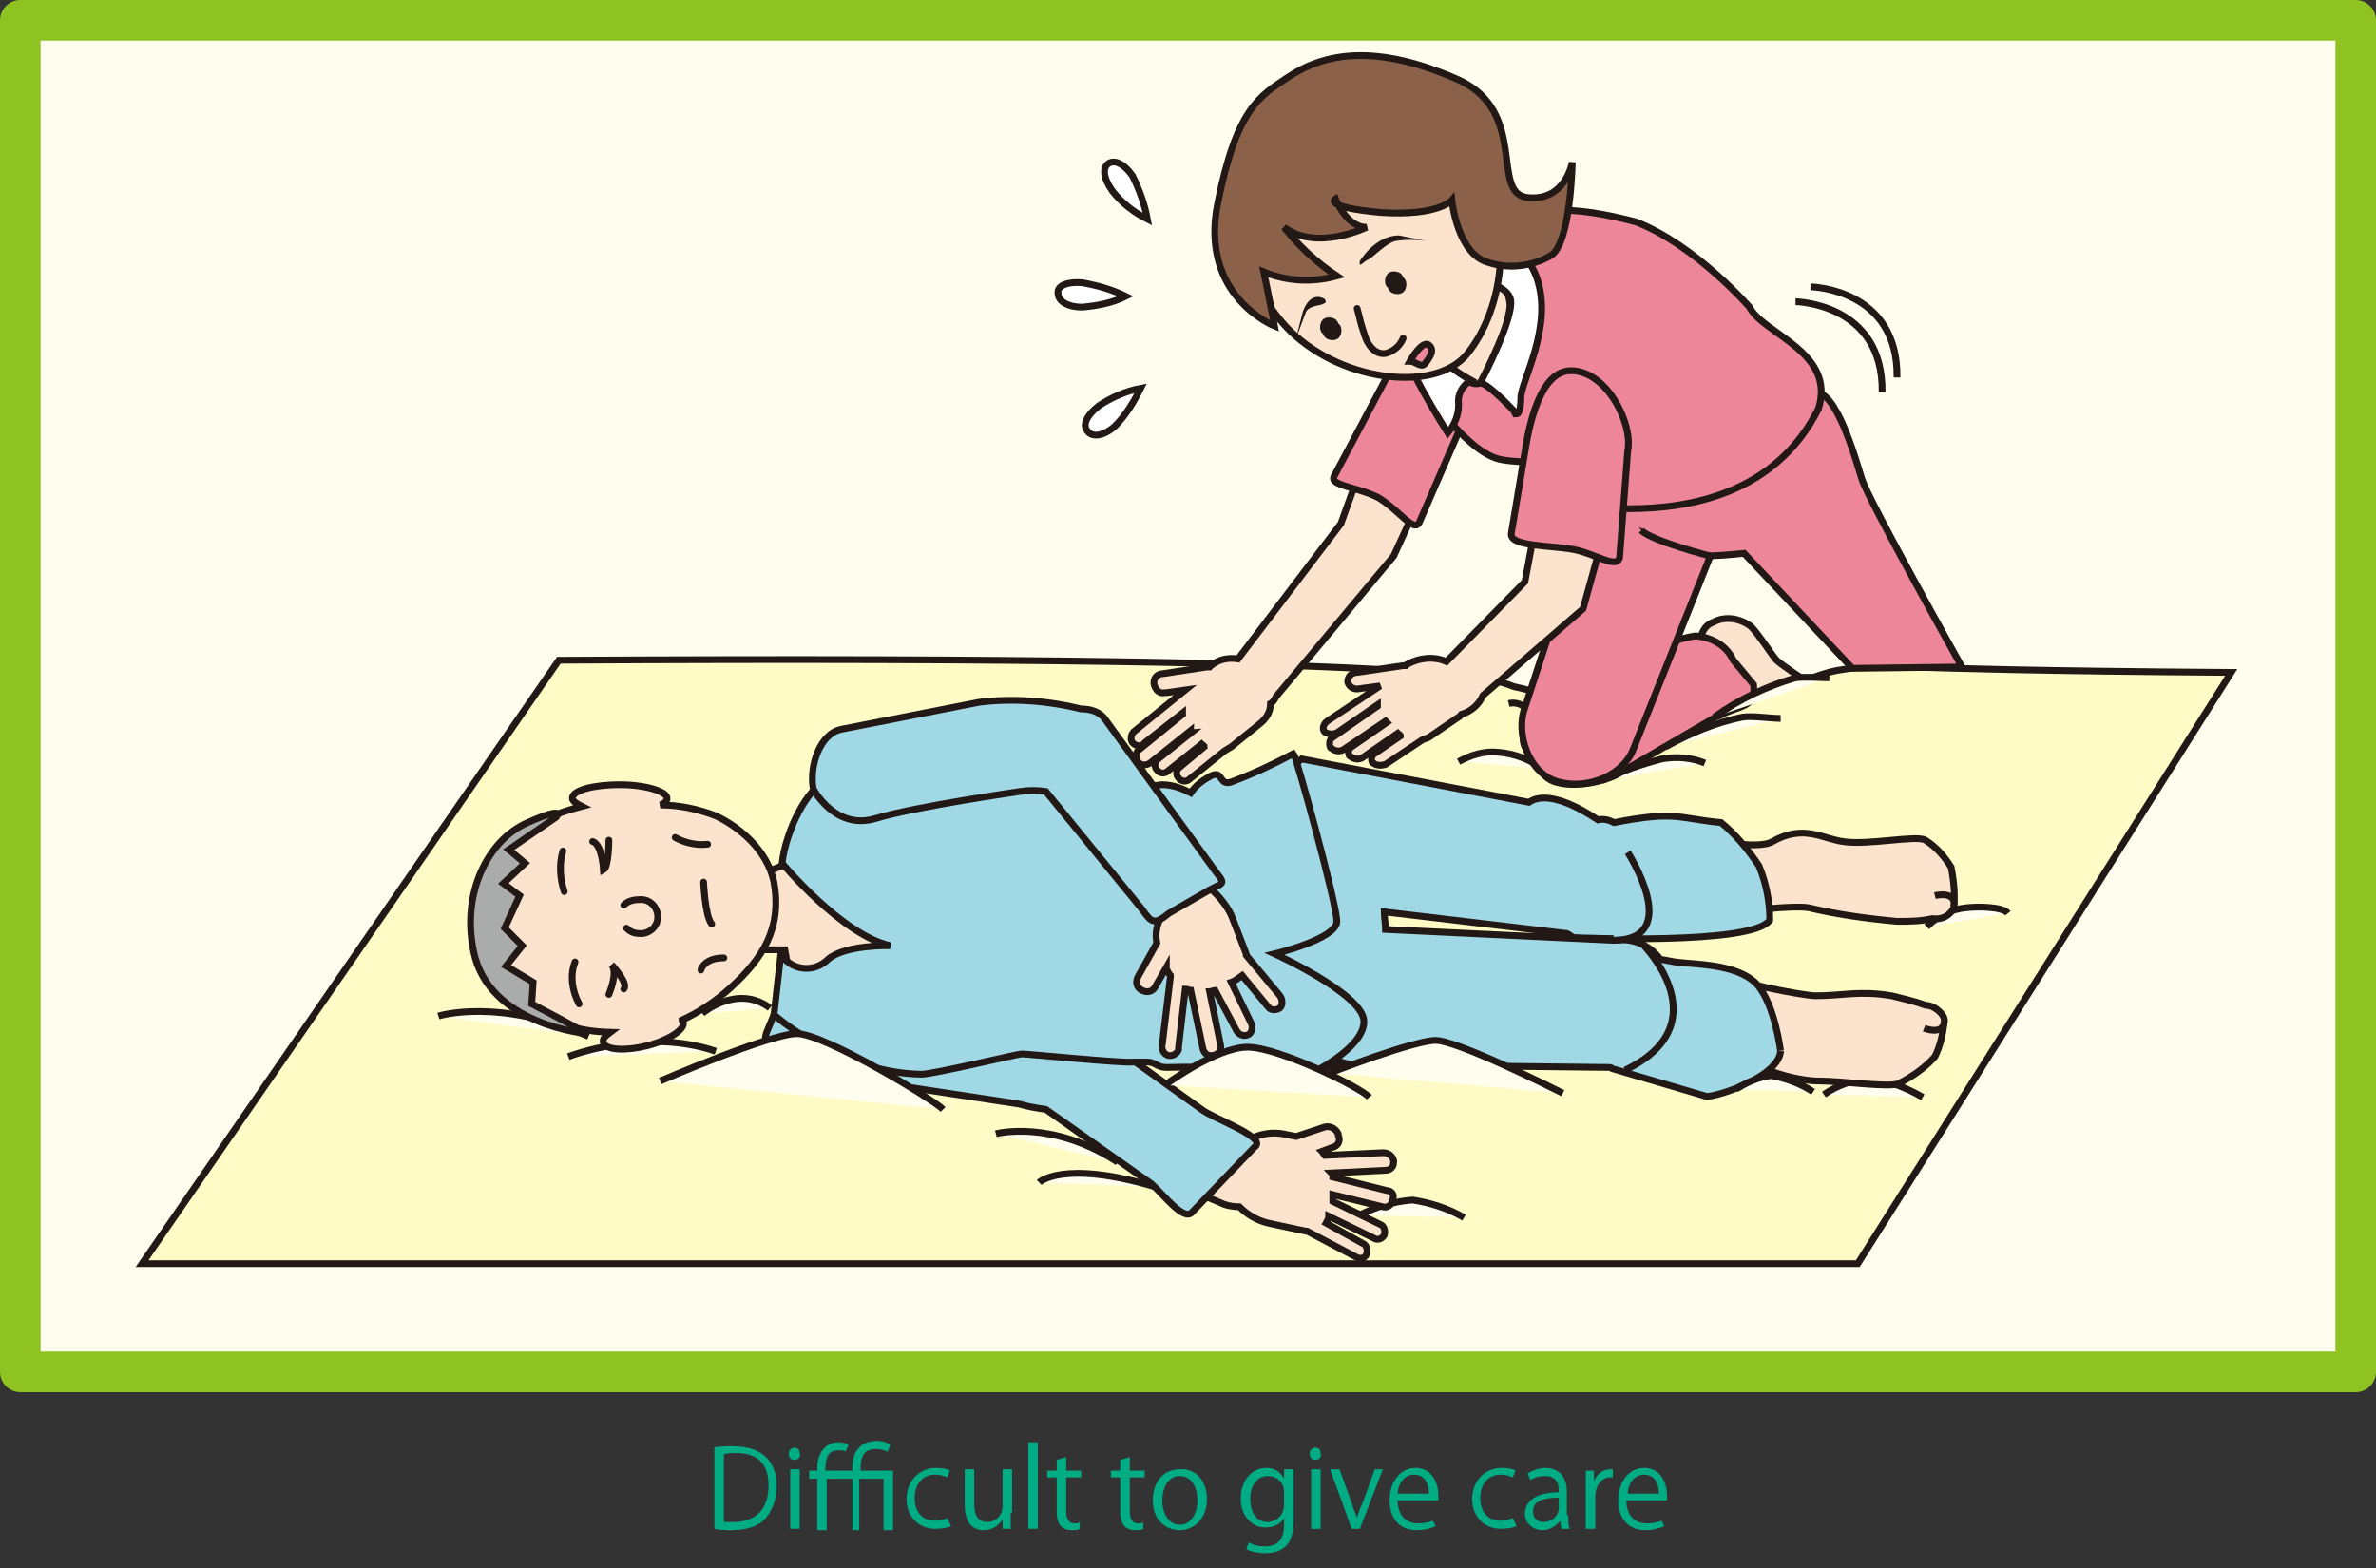 <?xml version="1.0" encoding="utf-8"?>
<!-- Generator: Adobe Illustrator 26.0.3, SVG Export Plug-In . SVG Version: 6.00 Build 0)  -->
<svg version="1.1" id="レイヤー_1" xmlns="http://www.w3.org/2000/svg" xmlns:xlink="http://www.w3.org/1999/xlink" x="0px"
	 y="0px" viewBox="0 0 175.6 115.9" style="enable-background:new 0 0 175.6 115.9;" xml:space="preserve">
<rect x="0" y="0" width="175.6" height="115.9" fill="#333333" stroke="none"/>
<style type="text/css">
	.st0{fill:#FFFEEE;}
	.st1{fill:none;stroke:#8FC322;stroke-width:3;stroke-linecap:round;stroke-linejoin:round;}
	.st2{fill:#FFFBC7;}
	.st3{fill:none;stroke:#221815;stroke-width:0.5;}
	.st4{fill:#FCE3CD;}
	.st5{fill:#FFFFFF;}
	.st6{fill:#EE869A;}
	.st7{fill:none;stroke:#221815;stroke-width:0.5;stroke-linecap:round;}
	.st8{fill:#221815;}
	.st9{fill:#8B6249;}
	.st10{fill:#A1D8E6;}
	.st11{fill:#AAABAB;}
	.st12{fill:#00AC84;}
	.st13{fill:none;}
</style>
<rect x="1.5" y="1.5" class="st0" width="172.6" height="99.9"/>
<rect x="1.5" y="1.5" class="st1" width="172.6" height="99.9"/>
<path class="st2" d="M137.3,93.4H10.5l30.8-44.6c71.7-0.4,69.1,1.7,70.8,2c2.1,0.4,10.8,3.5,10.8,3.5c12.1-4.7,12-4.6,13.2-4.8
	c3.8-0.6,0,0,28.8,0.2L137.3,93.4z"/>
<path class="st3" d="M137.3,93.4H10.5l30.8-44.6c71.7-0.4,69.1,1.7,70.8,2c2.1,0.4,10.8,3.5,10.8,3.5c12.1-4.7,12-4.6,13.2-4.8
	c3.8-0.6,0,0,28.8,0.2L137.3,93.4z"/>
<path class="st0" d="M76.8,87.4c0,0,1.7-1.7,8.5,0.3"/>
<path class="st3" d="M76.8,87.4c0,0,1.7-1.7,8.5,0.3"/>
<path class="st0" d="M32.4,75.1c0,0,4.4-1.4,11.1,1.5"/>
<path class="st3" d="M32.4,75.1c0,0,4.4-1.4,11.1,1.5"/>
<path class="st0" d="M42,78.1c0,0,5.6-2.2,10.9-0.4"/>
<path class="st3" d="M42,78.1c0,0,5.6-2.2,10.9-0.4"/>
<path class="st0" d="M51.9,74.9c0,0,2.6-2.2,5-0.4"/>
<path class="st3" d="M51.9,74.9c0,0,2.6-2.2,5-0.4"/>
<path class="st0" d="M73.6,83.8c0,0,4.1-1.1,9,2.1"/>
<path class="st3" d="M73.6,83.8c0,0,4.1-1.1,9,2.1"/>
<path class="st0" d="M100.5,89.8c1.2-0.6,2.5-1,3.9-1.1c1.3,0.2,2.6,0.6,3.8,1.3"/>
<path class="st3" d="M100.5,89.8c1.2-0.6,2.5-1,3.9-1.1c1.3,0.2,2.6,0.6,3.8,1.3"/>
<path class="st0" d="M134.8,80.9c1-0.7,2.2-1.1,3.5-1.2c1.3,0.2,2.6,0.7,3.8,1.4"/>
<path class="st3" d="M134.8,80.9c1-0.7,2.2-1.1,3.5-1.2c1.3,0.2,2.6,0.7,3.8,1.4"/>
<path class="st0" d="M118.4,57.7c1.4-0.7,2.9-1.2,4.4-1.6c1.1-0.2,2.2-0.1,3.2,0.3"/>
<path class="st3" d="M118.4,57.7c1.4-0.7,2.9-1.2,4.4-1.6c1.1-0.2,2.2-0.1,3.2,0.3"/>
<path class="st0" d="M107.8,56.3c0.9-0.5,1.9-0.8,2.9-0.7c1.2,0.1,2.3,0.5,3.3,1.2"/>
<path class="st3" d="M107.8,56.3c0.9-0.5,1.9-0.8,2.9-0.7c1.2,0.1,2.3,0.5,3.3,1.2"/>
<path class="st0" d="M142.4,68.5c0.8-0.8,1.8-1.3,2.9-1.4c0.8-0.1,2.7-0.1,3.1,0.4"/>
<path class="st3" d="M142.4,68.5c0.8-0.8,1.8-1.3,2.9-1.4c0.8-0.1,2.7-0.1,3.1,0.4"/>
<path class="st0" d="M111.5,52c0.4-0.1,0.8,0,1.1,0.2"/>
<path class="st3" d="M111.5,52c0.4-0.1,0.8,0,1.1,0.2"/>
<path class="st4" d="M125.7,47.6c-0.1-0.7,0.3-1.4,0.9-1.6c0.9-0.5,2-0.3,2.8,0.3c0.6,0.6,1.6,2.2,1.9,2.5s2.1,1.5,2.1,1.5l-4.6,1.2
	L125.7,47.6z"/>
<path class="st3" d="M125.7,47.6c-0.1-0.7,0.3-1.4,0.9-1.6c0.9-0.5,2-0.3,2.8,0.3c0.6,0.6,1.6,2.2,1.9,2.5s2.1,1.5,2.1,1.5l-4.6,1.2
	L125.7,47.6z"/>
<path class="st5" d="M83.7,13c0.5,1,0.9,2.1,1.1,3.2c-1-0.5-1.9-1.2-2.6-2.1c-0.7-1-0.7-1.7-0.3-2S83,12,83.7,13"/>
<path class="st3" d="M83.7,13c0.5,1,0.9,2.1,1.1,3.2c-1-0.5-1.9-1.2-2.6-2.1c-0.7-1-0.7-1.7-0.3-2S83,12,83.7,13z"/>
<path class="st5" d="M80,20.9c1.1,0.2,2.2,0.5,3.2,1c-1,0.5-2.1,0.7-3.2,0.8c-1.2,0-1.8-0.5-1.8-1C78.1,21.2,78.7,20.8,80,20.9"/>
<path class="st3" d="M80,20.9c1.1,0.2,2.2,0.5,3.2,1c-1,0.5-2.1,0.7-3.2,0.8c-1.2,0-1.8-0.5-1.8-1C78.1,21.2,78.7,20.8,80,20.9z"/>
<path class="st5" d="M81.2,30c0.9-0.6,2-1.1,3.1-1.3c-0.5,1-1.1,2-1.9,2.8c-0.9,0.8-1.7,0.8-2,0.4C80,31.5,80.2,30.8,81.2,30"/>
<path class="st3" d="M81.2,30c0.9-0.6,2-1.1,3.1-1.3c-0.5,1-1.1,2-1.9,2.8c-0.9,0.8-1.7,0.8-2,0.4C80,31.5,80.2,30.8,81.2,30z"/>
<path class="st6" d="M126.8,53l-7.2,4.2c-1.4,0.8-4.8,1.3-5.6-0.1l-1.3-1.9c-0.8-1.4,2.8-4.7,4.2-5.5l4.7-1.5c1.2-0.5,2.4-1,3.7-1.2
	c1.2,0.1,2.3,0.7,2.8,1.8l1.5,1.8c0.2,1.8-1.1,1.5-2.5,2.3L126.8,53z"/>
<path class="st3" d="M126.8,53l-7.2,4.2c-1.4,0.8-4.8,1.3-5.6-0.1l-1.3-1.9c-0.8-1.4,2.8-4.7,4.2-5.5l4.7-1.5c1.2-0.5,2.4-1,3.7-1.2
	c1.2,0.1,2.3,0.7,2.8,1.8l1.5,1.8c0.2,1.8-1.1,1.5-2.5,2.3L126.8,53z"/>
<path class="st4" d="M103.8,34.2c-1.2-0.7-2.7-0.3-3.4,0.9l-1.3,3.6l-7.6,10c-0.7-0.1-1.4,0-2,0.5l-0.1,0.1c-0.1,0-0.2,0-0.2,0
	l-3.3,0.5c-0.4,0-0.7,0.4-0.6,0.8s0.4,0.7,0.8,0.6c0,0,0,0,0.1,0l1.4-0.2c0,0,0,0,0,0l-3.7,3c-0.3,0.2-0.4,0.6-0.2,0.9
	c0.3,0.3,0.7,0.3,0.9,0l2.8-2.2c0,0,0,0.1,0,0.1l-3.2,2.6c-0.3,0.2-0.3,0.6-0.1,0.9c0,0,0,0,0,0c0.2,0.3,0.6,0.3,0.9,0.1l3-2.4
	c0,0,0,0.1,0.1,0.1c0,0,0,0,0,0l-2.5,2c-0.3,0.2-0.3,0.6-0.1,0.8c0,0,0,0,0,0c0.2,0.3,0.6,0.3,0.8,0.1l2.5-2
	c0.1,0.1,0.2,0.1,0.2,0.2l-1.8,1.5c-0.3,0.2-0.3,0.6-0.1,0.8c0,0,0,0,0,0c0.2,0.3,0.6,0.3,0.8,0.1l2.6-2.1c0.2-0.1,0.3-0.2,0.5-0.3
	l2.1-1.7c0.5-0.4,0.8-0.9,0.8-1.5c0.2-0.1,0.3-0.3,0.4-0.5l8.7-10.4l1.7-3.7C105.4,36.4,105,34.9,103.8,34.2
	C103.8,34.2,103.8,34.2,103.8,34.2"/>
<path class="st3" d="M103.8,34.2c-1.2-0.7-2.7-0.3-3.4,0.9l-1.3,3.6l-7.6,10c-0.7-0.1-1.4,0-2,0.5l-0.1,0.1c-0.1,0-0.2,0-0.2,0
	l-3.3,0.5c-0.4,0-0.7,0.4-0.6,0.8s0.4,0.7,0.8,0.6c0,0,0,0,0.1,0l1.4-0.2c0,0,0,0,0,0l-3.7,3c-0.3,0.2-0.4,0.6-0.2,0.9
	c0.3,0.3,0.7,0.3,0.9,0l2.8-2.2c0,0,0,0.1,0,0.1l-3.2,2.6c-0.3,0.2-0.3,0.6-0.1,0.9c0,0,0,0,0,0c0.2,0.3,0.6,0.3,0.9,0.1l3-2.4
	c0,0,0,0.1,0.1,0.1c0,0,0,0,0,0l-2.5,2c-0.3,0.2-0.3,0.6-0.1,0.8c0,0,0,0,0,0c0.2,0.3,0.6,0.3,0.8,0.1l2.5-2
	c0.1,0.1,0.2,0.1,0.2,0.2l-1.8,1.5c-0.3,0.2-0.3,0.6-0.1,0.8c0,0,0,0,0,0c0.2,0.3,0.6,0.3,0.8,0.1l2.6-2.1c0.2-0.1,0.3-0.2,0.5-0.3
	l2.1-1.7c0.5-0.4,0.8-0.9,0.8-1.5c0.2-0.1,0.3-0.3,0.4-0.5l8.7-10.4l1.7-3.7C105.4,36.4,105,34.9,103.8,34.2
	C103.8,34.2,103.8,34.2,103.8,34.2z"/>
<path class="st6" d="M145,49.3c0,0-6.9-12.3-7.4-13.9s-1.9-6.6-3.5-6.4s-16.7,4.7-16.7,4.7l0.2,1.2c0,4.1,8.2,6.2,8.2,6.2
	c1,0,2.1-0.1,3.1-0.2l8,8.5L145,49.3z"/>
<path class="st3" d="M145,49.3c0,0-6.9-12.3-7.4-13.9s-1.9-6.6-3.5-6.4s-16.7,4.7-16.7,4.7l0.2,1.2c0,4.1,8.2,6.2,8.2,6.2
	c1,0,2.1-0.1,3.1-0.2l8,8.5L145,49.3z"/>
<path class="st6" d="M121.3,39.2c0.8,0.8,5.1,1.9,5.1,1.9l-5.7,14.3c-0.7,1.8-3.2,3-5.5,2.4s-3.2-3.7-2.5-5.5l5.1-15.6
	c0,0-0.3-2.4-0.3-2.8"/>
<path class="st3" d="M121.3,39.2c0.8,0.8,5.1,1.9,5.1,1.9l-5.7,14.3c-0.7,1.8-3.2,3-5.5,2.4s-3.2-3.7-2.5-5.5l5.1-15.6
	c0,0-0.3-2.4-0.3-2.8"/>
<path class="st6" d="M104.9,38.6c-0.4,0.8-1.4-0.8-3-1.8c-1.5-0.8-3.7-0.9-3.3-1.6l5.2-9.8c0.8-1.5,4.3-2.3,6-1.3
	c0,0,0.2,3.1-0.6,4.6L104.9,38.6z"/>
<path class="st3" d="M104.9,38.6c-0.4,0.8-1.4-0.8-3-1.8c-1.5-0.8-3.7-0.9-3.3-1.6l5.2-9.8c0.8-1.5,4.3-2.3,6-1.3
	c0,0,0.2,3.1-0.6,4.6L104.9,38.6z"/>
<path class="st6" d="M129.3,22.7c1,2,6.4,3.3,5.1,7.5c-3.2,6.4-9.7,7.4-14,7.4c-4.1,0-2.9-1.5-4.2-2.4c-1.9-1.3-3.2-0.9-5.1-1.2
	c-3-0.4-6.6-6.6-6.6-6.6c-1.8-3.5-0.1-8.5,4.3-10.4s7.5-1.8,12.1-0.6C125.3,18.1,129.3,22.7,129.3,22.7"/>
<path class="st3" d="M129.3,22.7c1,2,6.4,3.3,5.1,7.5c-3.2,6.4-9.7,7.4-14,7.4c-4.1,0-2.9-1.5-4.2-2.4c-1.9-1.3-3.2-0.9-5.1-1.2
	c-3-0.4-6.6-6.6-6.6-6.6c-1.8-3.5-0.1-8.5,4.3-10.4s7.5-1.8,12.1-0.6C125.3,18.1,129.3,22.7,129.3,22.7z"/>
<path class="st4" d="M111.6,22.5c0,1.1-1.3,5.3-2.2,5.8s-2.8-1.8-3-2.2l-0.8-1.6c-0.2-1.4,0.4-2.7,1.6-3.5c0,0,3.3-1.1,3.5-0.7
	C111.2,20.9,111.5,21.7,111.6,22.5"/>
<path class="st3" d="M111.6,22.5c0,1.1-1.3,5.3-2.2,5.8s-2.8-1.8-3-2.2l-0.8-1.6c-0.2-1.4,0.4-2.7,1.6-3.5c0,0,3.3-1.1,3.5-0.7
	C111.2,20.9,111.5,21.7,111.6,22.5z"/>
<path class="st4" d="M117.2,34.6c-1.3-0.4-2.6,0.3-3.2,1.5l-1.3,6.9l-5.8,5.9c-0.9-0.4-2-0.3-2.9,0.2l-0.1,0.1c-0.1,0-0.2,0-0.2,0
	l-3.4,0.5c-0.4,0-0.7,0.3-0.7,0.7c0,0,0,0,0,0c0.1,0.4,0.5,0.6,0.9,0.5l1.5-0.2c0,0,0,0,0,0l-3.9,2.6c-0.3,0.2-0.4,0.6-0.2,0.8
	c0.3,0.2,0.7,0.2,1,0l2.9-2c0,0,0,0.1,0,0.1l-3.3,2.3c-0.2,0.1-0.3,0.4-0.2,0.7c0,0,0,0.1,0.1,0.1c0.2,0.2,0.6,0.3,0.9,0.1l3.1-2.1
	c0,0,0,0,0.1,0.1c0,0,0,0,0,0l-2.6,1.8c-0.2,0.1-0.3,0.4-0.2,0.6c0,0,0,0.1,0.1,0.1c0.2,0.2,0.6,0.3,0.9,0.1l2.6-1.8
	c0.1,0.1,0.2,0.1,0.2,0.2l-1.9,1.3c-0.2,0.1-0.3,0.4-0.2,0.6c0,0,0,0.1,0.1,0.1c0.2,0.2,0.6,0.2,0.9,0.1l2.7-1.8
	c0.2-0.1,0.3-0.1,0.5-0.2l2.2-1.5c0.1,0,0.1-0.1,0.2-0.2c0.7-0.2,1.3-0.7,1.6-1.4l7.4-6.4l2.1-7.6c0.3-1.1-0.3-2.2-1.3-2.6
	C117.4,34.6,117.3,34.6,117.2,34.6"/>
<path class="st3" d="M117.2,34.6c-1.3-0.4-2.6,0.3-3.2,1.5l-1.3,6.9l-5.8,5.9c-0.9-0.4-2-0.3-2.9,0.2l-0.1,0.1c-0.1,0-0.2,0-0.2,0
	l-3.4,0.5c-0.4,0-0.7,0.3-0.7,0.7c0,0,0,0,0,0c0.1,0.4,0.5,0.6,0.9,0.5l1.5-0.2c0,0,0,0,0,0l-3.9,2.6c-0.3,0.2-0.4,0.6-0.2,0.8
	c0.3,0.2,0.7,0.2,1,0l2.9-2c0,0,0,0.1,0,0.1l-3.3,2.3c-0.2,0.1-0.3,0.4-0.2,0.7c0,0,0,0.1,0.1,0.1c0.2,0.2,0.6,0.3,0.9,0.1l3.1-2.1
	c0,0,0,0,0.1,0.1c0,0,0,0,0,0l-2.6,1.8c-0.2,0.1-0.3,0.4-0.2,0.6c0,0,0,0.1,0.1,0.1c0.2,0.2,0.6,0.3,0.9,0.1l2.6-1.8
	c0.1,0.1,0.2,0.1,0.2,0.2l-1.9,1.3c-0.2,0.1-0.3,0.4-0.2,0.6c0,0,0,0.1,0.1,0.1c0.2,0.2,0.6,0.2,0.9,0.1l2.7-1.8
	c0.2-0.1,0.3-0.1,0.5-0.2l2.2-1.5c0.1,0,0.1-0.1,0.2-0.2c0.7-0.2,1.3-0.7,1.6-1.4l7.4-6.4l2.1-7.6c0.3-1.1-0.3-2.2-1.3-2.6
	C117.4,34.6,117.3,34.6,117.2,34.6z"/>
<path class="st6" d="M119.7,41.2c-0.2,0.9-1.8-0.3-3.5-0.6c-1.7-0.3-4.7-0.2-4.5-1.2l1-6c0.3-1.9,1.1-6,3.4-6c2.7,0,4.6,4,4.2,5.9
	L119.7,41.2z"/>
<path class="st3" d="M119.7,41.2c-0.2,0.9-1.8-0.3-3.5-0.6c-1.7-0.3-4.7-0.2-4.5-1.2l1-6c0.3-1.9,1.1-6,3.4-6c2.7,0,4.6,4,4.2,5.9
	L119.7,41.2z"/>
<path class="st5" d="M109.4,28.3c0,0,2.7-5.1,2.2-6.3s-3.1-1.5-4.4-1s-3.8,4.2,1.5,7.1c-0.6,0.4-1,1-0.9,1.8c0,0.8-0.3,1.5-0.8,2.1
	c0,0-3.7-5.8-3.5-7.3s1.2-5.6,3.3-6.3c2.2-0.7,5.6-1.3,6.8,2.2c1.2,3.6-1.2,7.6-1.2,8.8s-0.3,1.2-0.3,1.2S110.1,28.4,109.4,28.3"/>
<path class="st3" d="M109.4,28.3c0,0,2.7-5.1,2.2-6.3s-3.1-1.5-4.4-1s-3.8,4.2,1.5,7.1c-0.6,0.4-1,1-0.9,1.8c0,0.8-0.3,1.5-0.8,2.1
	c0,0-3.7-5.8-3.5-7.3s1.2-5.6,3.3-6.3c2.2-0.7,5.6-1.3,6.8,2.2c1.2,3.6-1.2,7.6-1.2,8.8s-0.3,1.2-0.3,1.2S110.1,28.4,109.4,28.3z"/>
<path class="st4" d="M108.4,11.9c3.8,4.2,2.8,10.9,0,14.3c-2.4,2.9-9.6,2-13.4-2.1c-3.8-4.2-4.2-9.9-0.4-13.4S104.6,7.8,108.4,11.9"
	/>
<path class="st3" d="M108.4,11.9c3.8,4.2,2.8,10.9,0,14.3c-2.4,2.9-9.6,2-13.4-2.1c-3.8-4.2-4.2-9.9-0.4-13.4S104.6,7.8,108.4,11.9z
	"/>
<path class="st4" d="M103.7,25c-0.2,0.5-0.6,0.9-1.2,1.1c-0.7,0.2-1.4-0.4-1.7-1.5c-0.3-0.9-0.2-0.7-0.5-1.8"/>
<path class="st7" d="M103.7,25c-0.2,0.5-0.6,0.9-1.2,1.1c-0.7,0.2-1.4-0.4-1.7-1.5c-0.3-0.9-0.2-0.7-0.5-1.8"/>
<path class="st8" d="M98.9,23.9c0.3,0.2,0.3,0.7,0.1,1s-0.7,0.3-1,0.1c-0.1-0.1-0.2-0.2-0.2-0.3c-0.3-0.2-0.3-0.7-0.1-1
	s0.7-0.3,1-0.1C98.8,23.7,98.9,23.8,98.9,23.9"/>
<path class="st8" d="M103.7,20.5c0.3,0.2,0.3,0.7,0.1,1s-0.7,0.3-1,0.1c-0.1-0.1-0.2-0.2-0.2-0.3c-0.3-0.2-0.3-0.7-0.1-1
	s0.7-0.3,1-0.1C103.6,20.3,103.7,20.4,103.7,20.5"/>
<path class="st8" d="M100.5,19.3c0,0,1.1-1.9,2.9-1.9c1.4,0.3,2,0.4,2,0.4c-0.7-0.1-1.5-0.1-2.2,0c-0.7,0.1-1.8,1.3-2.1,1.4
	S100.4,19.9,100.5,19.3"/>
<path class="st8" d="M97.9,22.1c0,0-1-0.7-1.6,0.9c-0.4,1.5-0.5,2-0.5,2s0.5-1.4,0.7-1.9s1-0.5,1.2-0.6S98.1,22.4,97.9,22.1"/>
<path class="st6" d="M104.2,26.7c0,0,0.9-1.6,1.4-1.2s0,1-0.3,1.4C105,27.2,104.6,26.7,104.2,26.7"/>
<path class="st3" d="M104.2,26.7c0,0,0.9-1.6,1.4-1.2s0,1-0.3,1.4C105,27.2,104.6,26.7,104.2,26.7z"/>
<path class="st9" d="M107.3,14.8c0,0-1,1.2-5.3,0.9c-4.3-0.4-3.3-1-3.3-1s0.8,2.1,2.3,2.1c0,0-3.7,1.8-6.1,0
	c1.1,1.4,2.4,2.6,3.9,3.6c-1.8,0.5-3.7,0.4-5.4-0.3c0,0,0.7,3.4,0.8,4c0,0-5.6-2.2-4.2-9.1c1.4-7,3.1-7.9,5.2-9.3
	c2.7-1.8,6.5-2.5,12.6,0.2c5.2,2.4,2.3,8.4,5.1,8.7s3.3-2.6,3.3-2.6s-0.1,6-1.6,6.9c-1.4,0.8-3.1,1-4.6,0.5
	C107.7,18.8,107.3,14.8,107.3,14.8"/>
<path class="st3" d="M107.3,14.8c0,0-1,1.2-5.3,0.9c-4.3-0.4-3.3-1-3.3-1s0.8,2.1,2.3,2.1c0,0-3.7,1.8-6.1,0
	c1.1,1.4,2.4,2.6,3.9,3.6c-1.8,0.5-3.7,0.4-5.4-0.3c0,0,0.7,3.4,0.8,4c0,0-5.6-2.2-4.2-9.1c1.4-7,3.1-7.9,5.2-9.3
	c2.7-1.8,6.5-2.5,12.6,0.2c5.2,2.4,2.3,8.4,5.1,8.7s3.3-2.6,3.3-2.6s-0.1,6-1.6,6.9c-1.4,0.8-3.1,1-4.6,0.5
	C107.7,18.8,107.3,14.8,107.3,14.8z"/>
<path class="st4" d="M144.4,67.1c-0.3,0.6-0.9,0.9-1.6,0.8c-0.9,0.2-1.7,0.2-2.6,0.2c-2.2-0.2-4.4-0.5-6.5-1c-1-0.2-5.4,0.2-5.8,0.6
	l-2.1-5.8c0,0,4,1,5.2,0.3c2.3-1.3,3.7-0.2,5.2,0c1.8,0.3,5.5-0.5,6.1-0.1c0.8,0.5,1.4,1.2,1.9,2C144.4,65.1,144.5,66.1,144.4,67.1"
	/>
<path class="st3" d="M144.4,67.1c-0.3,0.6-0.9,0.9-1.6,0.8c-0.9,0.2-1.7,0.2-2.6,0.2c-2.2-0.2-4.4-0.5-6.5-1c-1-0.2-5.4,0.2-5.8,0.6
	l-2.1-5.8c0,0,4,1,5.2,0.3c2.3-1.3,3.7-0.2,5.2,0c1.8,0.3,5.5-0.5,6.1-0.1c0.8,0.5,1.4,1.2,1.9,2C144.4,65.1,144.5,66.1,144.4,67.1z
	"/>
<path class="st4" d="M143,66.2c0,0,1.6-0.4,1.4,0.8"/>
<path class="st3" d="M143,66.2c0,0,1.6-0.4,1.4,0.8"/>
<path class="st4" d="M81,58.7H62.7c-1.9,0-3.6,2.1-4.4,5.1l-3.6,1.4c-0.3,0-0.6,0.3-0.6,2s0.2,3,0.6,3H58c0.6,3.7,2.5,6.4,4.7,6.4
	H81c2.7,0,4.9-4,4.9-8.9C85.9,62.7,83.7,58.7,81,58.7"/>
<path class="st3" d="M81,58.7H62.7c-1.9,0-3.6,2.1-4.4,5.1l-3.6,1.4c-0.3,0-0.6,0.3-0.6,2s0.2,3,0.6,3H58c0.6,3.7,2.5,6.4,4.7,6.4
	H81c2.7,0,4.9-4,4.9-8.9C85.9,62.7,83.7,58.7,81,58.7z"/>
<path class="st4" d="M57.2,65.2c-0.5-2.4-2.6-4.1-4.3-4.9c-1.3-0.5-2.7-0.8-4.1-0.8h0c0.3-0.1,0.5-0.3,0.5-0.5c0-0.5-1.6-1-3.5-1
	s-3.5,0.4-3.5,1c0,0.2,0.3,0.4,0.7,0.6c-6.9,1.8-8.8,5.9-7.4,10.5c1.1,3.7,5,6.1,9.5,6.2c-0.4,0.3-0.6,0.5-0.5,0.8
	c0.2,0.5,1.6,0.6,3.2,0.2s2.8-1.2,2.7-1.7c0-0.1-0.1-0.1-0.1-0.2c1.3-0.6,2.5-1.4,3.6-2.4C56.4,70.8,57.8,68.6,57.2,65.2"/>
<path class="st3" d="M57.2,65.2c-0.5-2.4-2.6-4.1-4.3-4.9c-1.3-0.5-2.7-0.8-4.1-0.8h0c0.3-0.1,0.5-0.3,0.5-0.5c0-0.5-1.6-1-3.5-1
	s-3.5,0.4-3.5,1c0,0.2,0.3,0.4,0.7,0.6c-6.9,1.8-8.8,5.9-7.4,10.5c1.1,3.7,5,6.1,9.5,6.2c-0.4,0.3-0.6,0.5-0.5,0.8
	c0.2,0.5,1.6,0.6,3.2,0.2s2.8-1.2,2.7-1.7c0-0.1-0.1-0.1-0.1-0.2c1.3-0.6,2.5-1.4,3.6-2.4C56.4,70.8,57.8,68.6,57.2,65.2z"/>
<path class="st4" d="M102.5,88l-4-1c0-0.1,0-0.2-0.1-0.3l4-0.2c0.3,0,0.6-0.2,0.6-0.6c0,0,0-0.1,0-0.1c-0.1-0.4-0.4-0.6-0.8-0.6
	l-4.3,0.2c-0.1-0.1-0.1-0.2-0.2-0.3l0.8-0.3c0.4-0.1,0.6-0.5,0.4-0.9c0,0,0,0,0-0.1c-0.2-0.4-0.6-0.6-1-0.5l-2.1,0.7l-1-0.2
	c-1.2-0.2-2.3,0.2-3.3,0.9L86,81.5c-1.3-0.7-2.8-0.2-3.5,1.1s-0.2,2.8,1.1,3.5l6.6,2.8c0.4,0.2,0.9,0.3,1.4,0.3
	c0.6,0.6,1.3,1,2.1,1.2l2.8,0.6c0,0,0.1,0,0.1,0l3.6,1.9c0.3,0.2,0.7,0.1,0.8-0.2c0.1-0.3,0-0.7-0.3-0.8c0,0,0,0,0,0l-2.7-1.5
	c0.1-0.2,0.2-0.3,0.2-0.5l3.3,1.6c0.3,0.2,0.6,0.1,0.8-0.2c0,0,0,0,0,0c0.1-0.3,0-0.7-0.3-0.8l-3.5-1.7c0-0.1,0-0.1,0-0.2
	c0-0.1,0-0.2,0-0.3l3.7,0.9c0.3,0.1,0.6-0.1,0.7-0.4c0,0,0,0,0-0.1C103.1,88.4,102.9,88,102.5,88"/>
<path class="st3" d="M102.5,88l-4-1c0-0.1,0-0.2-0.1-0.3l4-0.2c0.3,0,0.6-0.2,0.6-0.6c0,0,0-0.1,0-0.1c-0.1-0.4-0.4-0.6-0.8-0.6
	l-4.3,0.2c-0.1-0.1-0.1-0.2-0.2-0.3l0.8-0.3c0.4-0.1,0.6-0.5,0.4-0.9c0,0,0,0,0-0.1c-0.2-0.4-0.6-0.6-1-0.5l-2.1,0.7l-1-0.2
	c-1.2-0.2-2.3,0.2-3.3,0.9L86,81.5c-1.3-0.7-2.8-0.2-3.5,1.1s-0.2,2.8,1.1,3.5l6.6,2.8c0.4,0.2,0.9,0.3,1.4,0.3
	c0.6,0.6,1.3,1,2.1,1.2l2.8,0.6c0,0,0.1,0,0.1,0l3.6,1.9c0.3,0.2,0.7,0.1,0.8-0.2c0.1-0.3,0-0.7-0.3-0.8c0,0,0,0,0,0l-2.7-1.5
	c0.1-0.2,0.2-0.3,0.2-0.5l3.3,1.6c0.3,0.2,0.6,0.1,0.8-0.2c0,0,0,0,0,0c0.1-0.3,0-0.7-0.3-0.8l-3.5-1.7c0-0.1,0-0.1,0-0.2
	c0-0.1,0-0.2,0-0.3l3.7,0.9c0.3,0.1,0.6-0.1,0.7-0.4c0,0,0,0,0-0.1C103.1,88.4,102.9,88,102.5,88z"/>
<path class="st10" d="M88.8,82l-6-4.3c-0.2-0.2-0.5-0.3-0.8-0.4c0.1-0.1-0.1-0.2-0.5-0.3L62,73.3c-1.5-0.3-4.1,0-4.8,1.7l-0.5,1.2
	c-0.7,1.6,1.4,2.8,2.8,3l15.8,2.4c0.7,0.2,1.3,0.3,2,0.4l7.8,5.5c0.9,0.8,2.4,2.8,3,2.1l4.6-4.8C93.8,84.1,89.7,82.7,88.8,82"/>
<path class="st3" d="M88.8,82l-6-4.3c-0.2-0.2-0.5-0.3-0.8-0.4c0.1-0.1-0.1-0.2-0.5-0.3L62,73.3c-1.5-0.3-4.1,0-4.8,1.7l-0.5,1.2
	c-0.7,1.6,1.4,2.8,2.8,3l15.8,2.4c0.7,0.2,1.3,0.3,2,0.4l7.8,5.5c0.9,0.8,2.4,2.8,3,2.1l4.6-4.8C93.8,84.1,89.7,82.7,88.8,82z"/>
<path class="st4" d="M143.7,75.4c0-0.4-0.7-1.1-1.4-1.1c-0.8-0.3-1.7-0.5-2.5-0.7c-2.4-0.4-3.6,0-5.6,0c-1,0-6.4-1.1-6.7-1.5l-3,5.3
	c0,0,4.6-0.4,5.1,0.9c0.3,0.8,3.3,1.6,4.8,1.6c1.8,0,5.2,0.5,5.9,0.2c1-0.5,2-1.2,2.7-2C143.4,77.3,143.6,76.4,143.7,75.4"/>
<path class="st3" d="M143.7,75.4c0-0.4-0.7-1.1-1.4-1.1c-0.8-0.3-1.7-0.5-2.5-0.7c-2.4-0.4-3.6,0-5.6,0c-1,0-6.4-1.1-6.7-1.5l-3,5.3
	c0,0,4.6-0.4,5.1,0.9c0.3,0.8,3.3,1.6,4.8,1.6c1.8,0,5.2,0.5,5.9,0.2c1-0.5,2-1.2,2.7-2C143.4,77.3,143.6,76.4,143.7,75.4z"/>
<path class="st10" d="M129.8,72.7c-1.5-1.5-4.6-1.4-6-1.6l-1.1-0.2c-0.8-1.1-2.1-1.6-3.5-1.4l-16.8-0.8c0-0.4-0.1-0.9-0.1-1.3
	l13.5,1.6c0.2,0.1,0.3,0.2,0.5,0.3c0,0,13.3,0.6,14.5-1.3c0-1.4-0.3-2.8-0.8-4c-0.8-1.2-1.7-2.3-2.8-3.2c-3.2-0.3-3.3-0.9-7.9,0
	c-0.4-0.2-0.8-0.3-1.2-0.2c-1.5-1-3.8-2.2-5.1-1.3l-16.8-3.2c-0.4,0.3-0.7,0.6-0.9,0.9l-9,2.5c-2.2,0.2-1,4.4-0.8,8.8
	c0.2,4.4-1.1,6.4-1.1,6.4c-0.5,1.7,0,2.2,1.6,2.7c3.4,1,6.9,1.6,10.4,1.8c0.9-0.1,1.8-0.3,2.7-0.7c0.7,0.2,1.4,0.3,2.1,0.2l17.8,0.2
	c0.1,0,0.1,0.1,0.2,0.1L126,81c0.1,0.3,5.4-1.2,5.6-3.3C131.6,77.7,131.2,74.2,129.8,72.7"/>
<path class="st3" d="M129.8,72.7c-1.5-1.5-4.6-1.4-6-1.6l-1.1-0.2c-0.8-1.1-2.1-1.6-3.5-1.4l-16.8-0.8c0-0.4-0.1-0.9-0.1-1.3
	l13.5,1.6c0.2,0.1,0.3,0.2,0.5,0.3c0,0,13.3,0.6,14.5-1.3c0-1.4-0.3-2.8-0.8-4c-0.8-1.2-1.7-2.3-2.8-3.2c-3.2-0.3-3.3-0.9-7.9,0
	c-0.4-0.2-0.8-0.3-1.2-0.2c-1.5-1-3.8-2.2-5.1-1.3l-16.8-3.2c-0.4,0.3-0.7,0.6-0.9,0.9l-9,2.5c-2.2,0.2-1,4.4-0.8,8.8
	c0.2,4.4-1.1,6.4-1.1,6.4c-0.5,1.7,0,2.2,1.6,2.7c3.4,1,6.9,1.6,10.4,1.8c0.9-0.1,1.8-0.3,2.7-0.7c0.7,0.2,1.4,0.3,2.1,0.2l17.8,0.2
	c0.1,0,0.1,0.1,0.2,0.1L126,81c0.1,0.3,5.4-1.2,5.6-3.3C131.6,77.8,131.2,74.2,129.8,72.7z"/>
<path class="st10" d="M57.8,63.8c0,0,4.4,5.3,8,6.1c0,0-3.3-0.1-4.6,1c-0.9,0.9-2.3,0.9-3.2,0c-0.1-0.1-0.2-0.2-0.3-0.3L57.2,75
	c0,0,4.8,4.3,10.9,4.4c0.9,0,7.1-1.5,7.4-1.5c0.5,0,7.5,0.7,8.2,0.6c0.5,0,0.5,0,1.1,0c0.6,0,0.7,0.4,1.4,0.4
	c3.5-0.1,7.1,0.1,10.6,0.5c0,0,4-1.9,4-3.9s-6.6-5-6.6-5s4.6-1.1,4.6-2.4s-3-12.2-3.2-12.4c-1.5,0.8-3,1.5-4.6,2.1
	c-0.9,0.3-0.6-0.8-1.4-0.5C89,57.6,88.4,58,88,58.6c-0.6-0.3-1.3-0.6-2.1-0.6c-0.4,0-2,0.4-2.5,0.4c-4.6-0.4-11.3-1-12.2-1
	c-5.6,0-8.6-0.4-10.1,0.3C59.7,58.2,58.1,61.3,57.8,63.8"/>
<path class="st3" d="M57.8,63.8c0,0,4.4,5.3,8,6.1c0,0-3.3-0.1-4.6,1c-0.9,0.9-2.3,0.9-3.2,0c-0.1-0.1-0.2-0.2-0.3-0.3L57.2,75
	c0,0,4.8,4.3,10.9,4.4c0.9,0,7.1-1.5,7.4-1.5c0.5,0,7.5,0.7,8.2,0.6c0.5,0,0.5,0,1.1,0c0.6,0,0.7,0.4,1.4,0.4
	c3.5-0.1,7.1,0.1,10.6,0.5c0,0,4-1.9,4-3.9s-6.6-5-6.6-5s4.6-1.1,4.6-2.4s-3-12.2-3.2-12.4c-1.5,0.8-3,1.5-4.6,2.1
	c-0.9,0.3-0.6-0.8-1.4-0.5C89,57.6,88.4,58,88,58.6c-0.6-0.3-1.3-0.6-2.1-0.6c-0.4,0-2,0.4-2.5,0.4c-4.6-0.4-11.3-1-12.2-1
	c-5.6,0-8.6-0.4-10.1,0.3C59.7,58.2,58.1,61.3,57.8,63.8z"/>
<path class="st4" d="M45,73.5c0,0,0.7-1.6,0.2-2.2c0,0,1.3,1.4,0.9,1.8"/>
<path class="st7" d="M45,73.5c0,0,0.7-1.6,0.2-2.2c0,0,1.3,1.4,0.9,1.8"/>
<path class="st4" d="M45,62.1c0,0,0,2-0.4,2.2c0,0-0.1-1.9-0.8-2.1"/>
<path class="st7" d="M45,62.1c0,0,0,2-0.4,2.2c0,0-0.1-1.9-0.8-2.1"/>
<path class="st4" d="M41.6,62.9c-0.3,1-0.2,2.1,0.1,3"/>
<path class="st7" d="M41.6,62.9c-0.3,1-0.2,2.1,0.1,3"/>
<path class="st4" d="M42.5,71.1c-0.4,1-0.2,2.2,0.3,3.1"/>
<path class="st7" d="M42.5,71.1c-0.4,1-0.2,2.2,0.3,3.1"/>
<path class="st4" d="M49.9,61.9c0.7,0.4,1.6,0.6,2.4,0.5"/>
<path class="st7" d="M49.9,61.9c0.7,0.4,1.6,0.6,2.4,0.5"/>
<path class="st0" d="M98.3,79.3c0,0,6.2-2.4,7.8-2.4s8.6,3.5,9.4,3.9"/>
<path class="st3" d="M98.3,79.3c0,0,6.2-2.4,7.8-2.4s8.6,3.5,9.4,3.9"/>
<path class="st0" d="M128.3,80.5c0.8-0.5,1.7-0.9,2.6-1c1.1,0.2,2.2,0.6,3.1,1.2"/>
<path class="st3" d="M128.3,80.5c0.8-0.5,1.7-0.9,2.6-1c1.1,0.2,2.2,0.6,3.1,1.2"/>
<path class="st0" d="M86.1,80.2c0,0,3.8-2.8,6.1-2.8s8.4,3,9,3.7"/>
<path class="st3" d="M86.1,80.2c0,0,3.8-2.8,6.1-2.8s8.4,3,9,3.7"/>
<path class="st4" d="M94.6,73.6l-2.5-3c0,0,0-0.1,0-0.1l-1-2.6c-0.5-1.4-2.6-3.6-4.1-3l0.4,1.6c-1.3,0.4-2.2,1.8-1.9,3.2l-1.4,2.5
	c-0.2,0.4-0.1,0.8,0.3,1c0.4,0.2,0.8,0.1,1-0.3c0,0,0,0,0,0l0.8-1.4l0,0.1c0.1,0.2,0.2,0.4,0.3,0.5c0,0,0,0.1,0,0.1l-0.6,5
	c-0.1,0.3,0.1,0.7,0.4,0.8c0.3,0.1,0.7-0.1,0.8-0.4c0-0.1,0-0.2,0-0.2l0.5-4.3c0.1,0,0.3,0.1,0.4,0.1l0.9,4.3
	c0.1,0.4,0.4,0.6,0.8,0.5c0.4-0.1,0.6-0.4,0.5-0.8c0,0,0,0,0,0l-0.8-3.9c0.1,0,0.3-0.1,0.4-0.1l1.6,3c0.2,0.3,0.5,0.4,0.8,0.3
	s0.4-0.5,0.3-0.8l0,0L91,72.6c0.3-0.1,0.5-0.3,0.8-0.5l1.9,2.3c0.2,0.3,0.6,0.3,0.9,0.1C94.8,74.3,94.8,73.9,94.6,73.6"/>
<path class="st3" d="M94.6,73.6l-2.5-3c0,0,0-0.1,0-0.1l-1-2.6c-0.5-1.4-2.6-3.6-4.1-3l0.4,1.6c-1.3,0.4-2.2,1.8-1.9,3.2l-1.4,2.5
	c-0.2,0.4-0.1,0.8,0.3,1c0.4,0.2,0.8,0.1,1-0.3c0,0,0,0,0,0l0.8-1.4l0,0.1c0.1,0.2,0.2,0.4,0.3,0.5c0,0,0,0.1,0,0.1l-0.6,5
	c-0.1,0.3,0.1,0.7,0.4,0.8c0.3,0.1,0.7-0.1,0.8-0.4c0-0.1,0-0.2,0-0.2l0.5-4.3c0.1,0,0.3,0.1,0.4,0.1l0.9,4.3
	c0.1,0.4,0.4,0.6,0.8,0.5c0.4-0.1,0.6-0.4,0.5-0.8c0,0,0,0,0,0l-0.8-3.9c0.1,0,0.3-0.1,0.4-0.1l1.6,3c0.2,0.3,0.5,0.4,0.8,0.3
	s0.4-0.5,0.3-0.8l0,0L91,72.6c0.3-0.1,0.5-0.3,0.8-0.5l1.9,2.3c0.2,0.3,0.6,0.3,0.9,0.1C94.8,74.3,94.8,73.9,94.6,73.6z"/>
<path class="st10" d="M89.9,64.5l-8.2-11.3c-0.4-0.6-1.1-0.8-1.8-0.8c-2.4-0.6-5-0.8-7.5-0.5l-10.2,2c-1.6,0.3-2.4,2.7-2.1,4.4
	c0,0,1.6,3.1,4.6,2.2s10.7-2,10.7-2c0.6-0.1,1.3-0.1,1.9,0l7.1,8.7c0.7,1,0.9,1.2,2,0.3l2.6-1.5C90.3,65.2,90.7,65.5,89.9,64.5"/>
<path class="st3" d="M89.9,64.5l-8.2-11.3c-0.4-0.6-1.1-0.8-1.8-0.8c-2.4-0.6-5-0.8-7.5-0.5l-10.2,2c-1.6,0.3-2.4,2.7-2.1,4.4
	c0,0,1.6,3.1,4.6,2.2s10.7-2,10.7-2c0.6-0.1,1.3-0.1,1.9,0l7.1,8.7c0.7,1,0.9,1.2,2,0.3l2.6-1.5C90.3,65.2,90.7,65.5,89.9,64.5z"/>
<path class="st4" d="M46.1,66.9c0.3-0.3,0.7-0.4,1.1-0.4c0.7-0.1,1.3,0.4,1.4,1.1c0.1,0.7-0.4,1.3-1.1,1.4c-0.1,0-0.2,0-0.2,0
	c-0.4,0-0.7-0.1-1-0.4"/>
<path class="st7" d="M46.1,66.9c0.3-0.3,0.7-0.4,1.1-0.4c0.7-0.1,1.3,0.4,1.4,1.1c0.1,0.7-0.4,1.3-1.1,1.4c-0.1,0-0.2,0-0.2,0
	c-0.4,0-0.7-0.1-1-0.4"/>
<path class="st4" d="M51.8,71.7c0,0,0.2-0.9,1.7-0.9"/>
<path class="st7" d="M51.8,71.7c0,0,0.2-0.9,1.7-0.9"/>
<path class="st4" d="M52,65.2c0,0,0.1,2.5,0.6,3.1"/>
<path class="st7" d="M52,65.2c0,0,0.1,2.5,0.6,3.1"/>
<path class="st11" d="M37.6,62.8l1.2,1l-1.6,1.5l1.2,0.9l-1.1,2.4l1.3,1.3l-1.2,1.5l2,1.2l-0.1,1.6l1.9,1l2.2,1.2
	c0,0-7.3-0.6-8.4-6.1c-0.9-4.2,1-8.2,4-9.5c2.9-1.3,2.1-0.4,2.1-0.4L37.6,62.8z"/>
<path class="st7" d="M37.6,62.8l1.2,1l-1.6,1.5l1.2,0.9l-1.1,2.4l1.3,1.3l-1.2,1.5l2,1.2l-0.1,1.6l1.9,1l2.2,1.2
	c0,0-7.3-0.6-8.4-6.1c-0.9-4.2,1-8.2,4-9.5c2.9-1.3,2.1-0.4,2.1-0.4L37.6,62.8z"/>
<path class="st10" d="M121.5,69.9c0,0,5.7,5.8-1.4,9.2"/>
<path class="st3" d="M121.5,69.9c0,0,5.7,5.8-1.4,9.2"/>
<path class="st4" d="M142.2,76c0,0,1.5,0.6,1.5-0.6"/>
<path class="st3" d="M142.2,76c0,0,1.5,0.6,1.5-0.6"/>
<path class="st10" d="M120.3,63c0,0,4.2,6.5-1.1,6.5"/>
<path class="st3" d="M120.3,63c0,0,4.2,6.5-1.1,6.5"/>
<path class="st0" d="M48.8,79.9c0,0,8.1-3.5,10.1-3.5s10,4.8,10.8,5.6"/>
<path class="st3" d="M48.8,79.9c0,0,8.1-3.5,10.1-3.5s10,4.8,10.8,5.6"/>
<path class="st0" d="M135.2,50.1c-0.7,0-1.7-0.1-2.5,0c-2.1,0.6-4.2,1.6-6,2.9"/>
<path class="st3" d="M135.2,50.1c-0.7,0-1.7-0.1-2.5,0c-2.1,0.6-4.2,1.6-6,2.9"/>
<path class="st0" d="M131.6,53.1c-0.8,0-2-0.2-2.8-0.1c-2,0.4-3.9,1.2-5.7,2.2"/>
<path class="st3" d="M131.6,53.1c-0.8,0-2-0.2-2.8-0.1c-2,0.4-3.9,1.2-5.7,2.2"/>
<path class="st3" d="M132.7,22.3c0,0,6.5,0.1,6.4,6.7"/>
<path class="st3" d="M133.8,21.2c0,0,6.5,0.1,6.4,6.7"/>
<g>
	<path class="st12" d="M52.7,107c0.4-0.1,1-0.1,1.5-0.1c2.4,0,3.2,1.4,3.2,2.9c0,1-0.3,1.8-0.8,2.4c-0.5,0.6-1.4,0.9-2.5,0.9
		c-0.5,0-0.9,0-1.3-0.1V107z M53.4,112.5c0.2,0,0.5,0,0.8,0c1.6,0,2.6-0.9,2.6-2.7c0-1.6-0.8-2.4-2.4-2.4c-0.4,0-0.7,0-0.9,0.1
		V112.5z"/>
	<path class="st12" d="M58.7,107.9c-0.3,0-0.4-0.2-0.4-0.5c0-0.2,0.2-0.4,0.4-0.4c0.3,0,0.4,0.2,0.4,0.4
		C59.2,107.7,59,107.9,58.7,107.9z M59.1,113h-0.7v-4.4h0.7V113z"/>
	<path class="st12" d="M59.8,109.2v-0.5h0.6v-0.2c0-1.1,0.6-1.9,1.6-1.9c0.3,0,0.6,0.1,0.7,0.2l-0.2,0.5c-0.1-0.1-0.3-0.1-0.6-0.1
		c-0.9,0-0.9,1-0.9,1.5H63v-0.3c0-1.1,0.6-1.9,1.8-1.9c0.4,0,0.8,0.1,1,0.3l-0.2,0.5c-0.2-0.1-0.5-0.2-0.9-0.2c-1.1,0-1.1,1-1.1,1.6
		h2.4v4.4h-0.7v-3.8h-1.8v3.8H63v-3.8h-1.9v3.8h-0.7v-3.8H59.8z"/>
	<path class="st12" d="M70.3,112.8c-0.2,0.1-0.6,0.2-1.2,0.2c-1.2,0-2.1-0.9-2.1-2.2c0-1.3,0.9-2.3,2.2-2.3c0.5,0,0.9,0.1,1,0.2
		l-0.2,0.5c-0.2-0.1-0.5-0.2-0.9-0.2c-1,0-1.5,0.8-1.5,1.7c0,1.1,0.6,1.7,1.5,1.7c0.4,0,0.7-0.1,0.9-0.2L70.3,112.8z"/>
	<path class="st12" d="M74.7,111.8c0,0.4,0,0.8,0,1.2h-0.6l0-0.7h0c-0.2,0.3-0.6,0.8-1.4,0.8c-0.7,0-1.4-0.4-1.4-1.9v-2.6h0.7v2.5
		c0,0.8,0.2,1.4,1,1.4c0.5,0,1.1-0.4,1.1-1.2v-2.7h0.7V111.8z"/>
	<path class="st12" d="M76.7,113H76v-6.4h0.7V113z"/>
	<path class="st12" d="M78.1,107.9l0.7-0.2v1h1.1v0.5h-1.1v2.5c0,0.6,0.2,0.9,0.6,0.9c0.2,0,0.3,0,0.4-0.1l0,0.5
		c-0.1,0.1-0.4,0.1-0.6,0.1c-1.1,0-1.1-1-1.1-1.4v-2.5h-0.7v-0.5h0.7V107.9z"/>
	<path class="st12" d="M82.8,107.9l0.7-0.2v1h1.1v0.5h-1.1v2.5c0,0.6,0.2,0.9,0.6,0.9c0.2,0,0.3,0,0.4-0.1l0,0.5
		c-0.1,0.1-0.4,0.1-0.6,0.1c-1.1,0-1.1-1-1.1-1.4v-2.5h-0.7v-0.5h0.7V107.9z"/>
	<path class="st12" d="M89.2,110.8c0,1.6-1.1,2.3-2,2.3c-1.1,0-2-0.8-2-2.2c0-1.5,0.9-2.3,2-2.3C88.4,108.5,89.2,109.5,89.2,110.8z
		 M87.2,109.1c-0.9,0-1.3,0.9-1.3,1.8c0,1,0.5,1.8,1.3,1.8c0.8,0,1.3-0.8,1.3-1.8C88.5,110,88.1,109.1,87.2,109.1z"/>
	<path class="st12" d="M95.6,108.6c0,0.3,0,0.7,0,1.2v2.5c0,0.8,0,2.5-2.1,2.5c-0.5,0-1-0.1-1.4-0.3l0.2-0.5
		c0.3,0.2,0.7,0.3,1.2,0.3c0.8,0,1.4-0.4,1.4-1.6v-0.5h0c-0.2,0.4-0.7,0.7-1.4,0.7c-1,0-1.8-0.9-1.8-2.1c0-1.5,0.9-2.3,1.9-2.3
		c0.7,0,1.1,0.4,1.3,0.8h0l0-0.7H95.6z M94.9,110.3c0-0.8-0.6-1.2-1.2-1.2c-0.8,0-1.3,0.7-1.3,1.7c0,0.9,0.4,1.7,1.3,1.7
		c0.5,0,1.2-0.4,1.2-1.3V110.3z"/>
	<path class="st12" d="M97.2,107.9c-0.3,0-0.4-0.2-0.4-0.5c0-0.2,0.2-0.4,0.4-0.4c0.3,0,0.4,0.2,0.4,0.4
		C97.7,107.7,97.5,107.9,97.2,107.9z M97.6,113h-0.7v-4.4h0.7V113z"/>
	<path class="st12" d="M102.2,108.6l-1.7,4.4h-0.6l-1.6-4.4h0.7l0.9,2.5c0.1,0.4,0.3,0.8,0.4,1.1h0c0.1-0.4,0.2-0.7,0.4-1.1l0.9-2.5
		H102.2z"/>
	<path class="st12" d="M106.1,112.8c-0.2,0.1-0.7,0.3-1.4,0.3c-1.3,0-2-0.9-2-2.2c0-1.4,0.8-2.4,1.9-2.4c1.3,0,1.7,1.2,1.7,2
		c0,0.2,0,0.3,0,0.4h-3c0,1.2,0.7,1.7,1.5,1.7c0.5,0,0.9-0.1,1.1-0.2L106.1,112.8z M105.6,110.4c0-0.6-0.2-1.4-1.1-1.4
		c-0.8,0-1.2,0.8-1.2,1.4H105.6z"/>
	<path class="st12" d="M112.1,112.8c-0.2,0.1-0.6,0.2-1.2,0.2c-1.2,0-2.1-0.9-2.1-2.2c0-1.3,0.9-2.3,2.2-2.3c0.5,0,0.9,0.1,1,0.2
		l-0.2,0.5c-0.2-0.1-0.5-0.2-0.9-0.2c-1,0-1.5,0.8-1.5,1.7c0,1.1,0.6,1.7,1.5,1.7c0.4,0,0.7-0.1,0.9-0.2L112.1,112.8z"/>
	<path class="st12" d="M115.9,112c0,0.4,0,0.7,0.1,1h-0.6l-0.1-0.6h0c-0.2,0.3-0.7,0.7-1.3,0.7c-0.8,0-1.3-0.6-1.3-1.2
		c0-1,0.9-1.6,2.5-1.6c0-0.4,0-1.2-1-1.2c-0.4,0-0.8,0.1-1.1,0.3l-0.2-0.5c0.4-0.2,0.8-0.4,1.3-0.4c1.2,0,1.6,0.9,1.6,1.7V112z
		 M115.2,110.7c-0.8,0-1.9,0.1-1.9,1c0,0.6,0.4,0.8,0.8,0.8c0.6,0,1.1-0.5,1.1-1V110.7z"/>
	<path class="st12" d="M119.2,109.2c-0.1,0-0.1,0-0.2,0c-0.7,0-1.1,0.7-1.1,1.4v2.4h-0.7V110c0-0.5,0-0.9,0-1.3h0.6l0,0.8h0
		c0.2-0.5,0.6-0.9,1.2-0.9c0.1,0,0.1,0,0.2,0V109.2z"/>
	<path class="st12" d="M123,112.8c-0.2,0.1-0.7,0.3-1.4,0.3c-1.3,0-2-0.9-2-2.2c0-1.4,0.8-2.4,1.9-2.4c1.3,0,1.7,1.2,1.7,2
		c0,0.2,0,0.3,0,0.4h-3c0,1.2,0.7,1.7,1.5,1.7c0.5,0,0.9-0.1,1.1-0.2L123,112.8z M122.6,110.4c0-0.6-0.2-1.4-1.1-1.4
		c-0.8,0-1.2,0.8-1.2,1.4H122.6z"/>
</g>
<rect x="0.2" y="-0.2" class="st13" width="175" height="116"/>
</svg>
